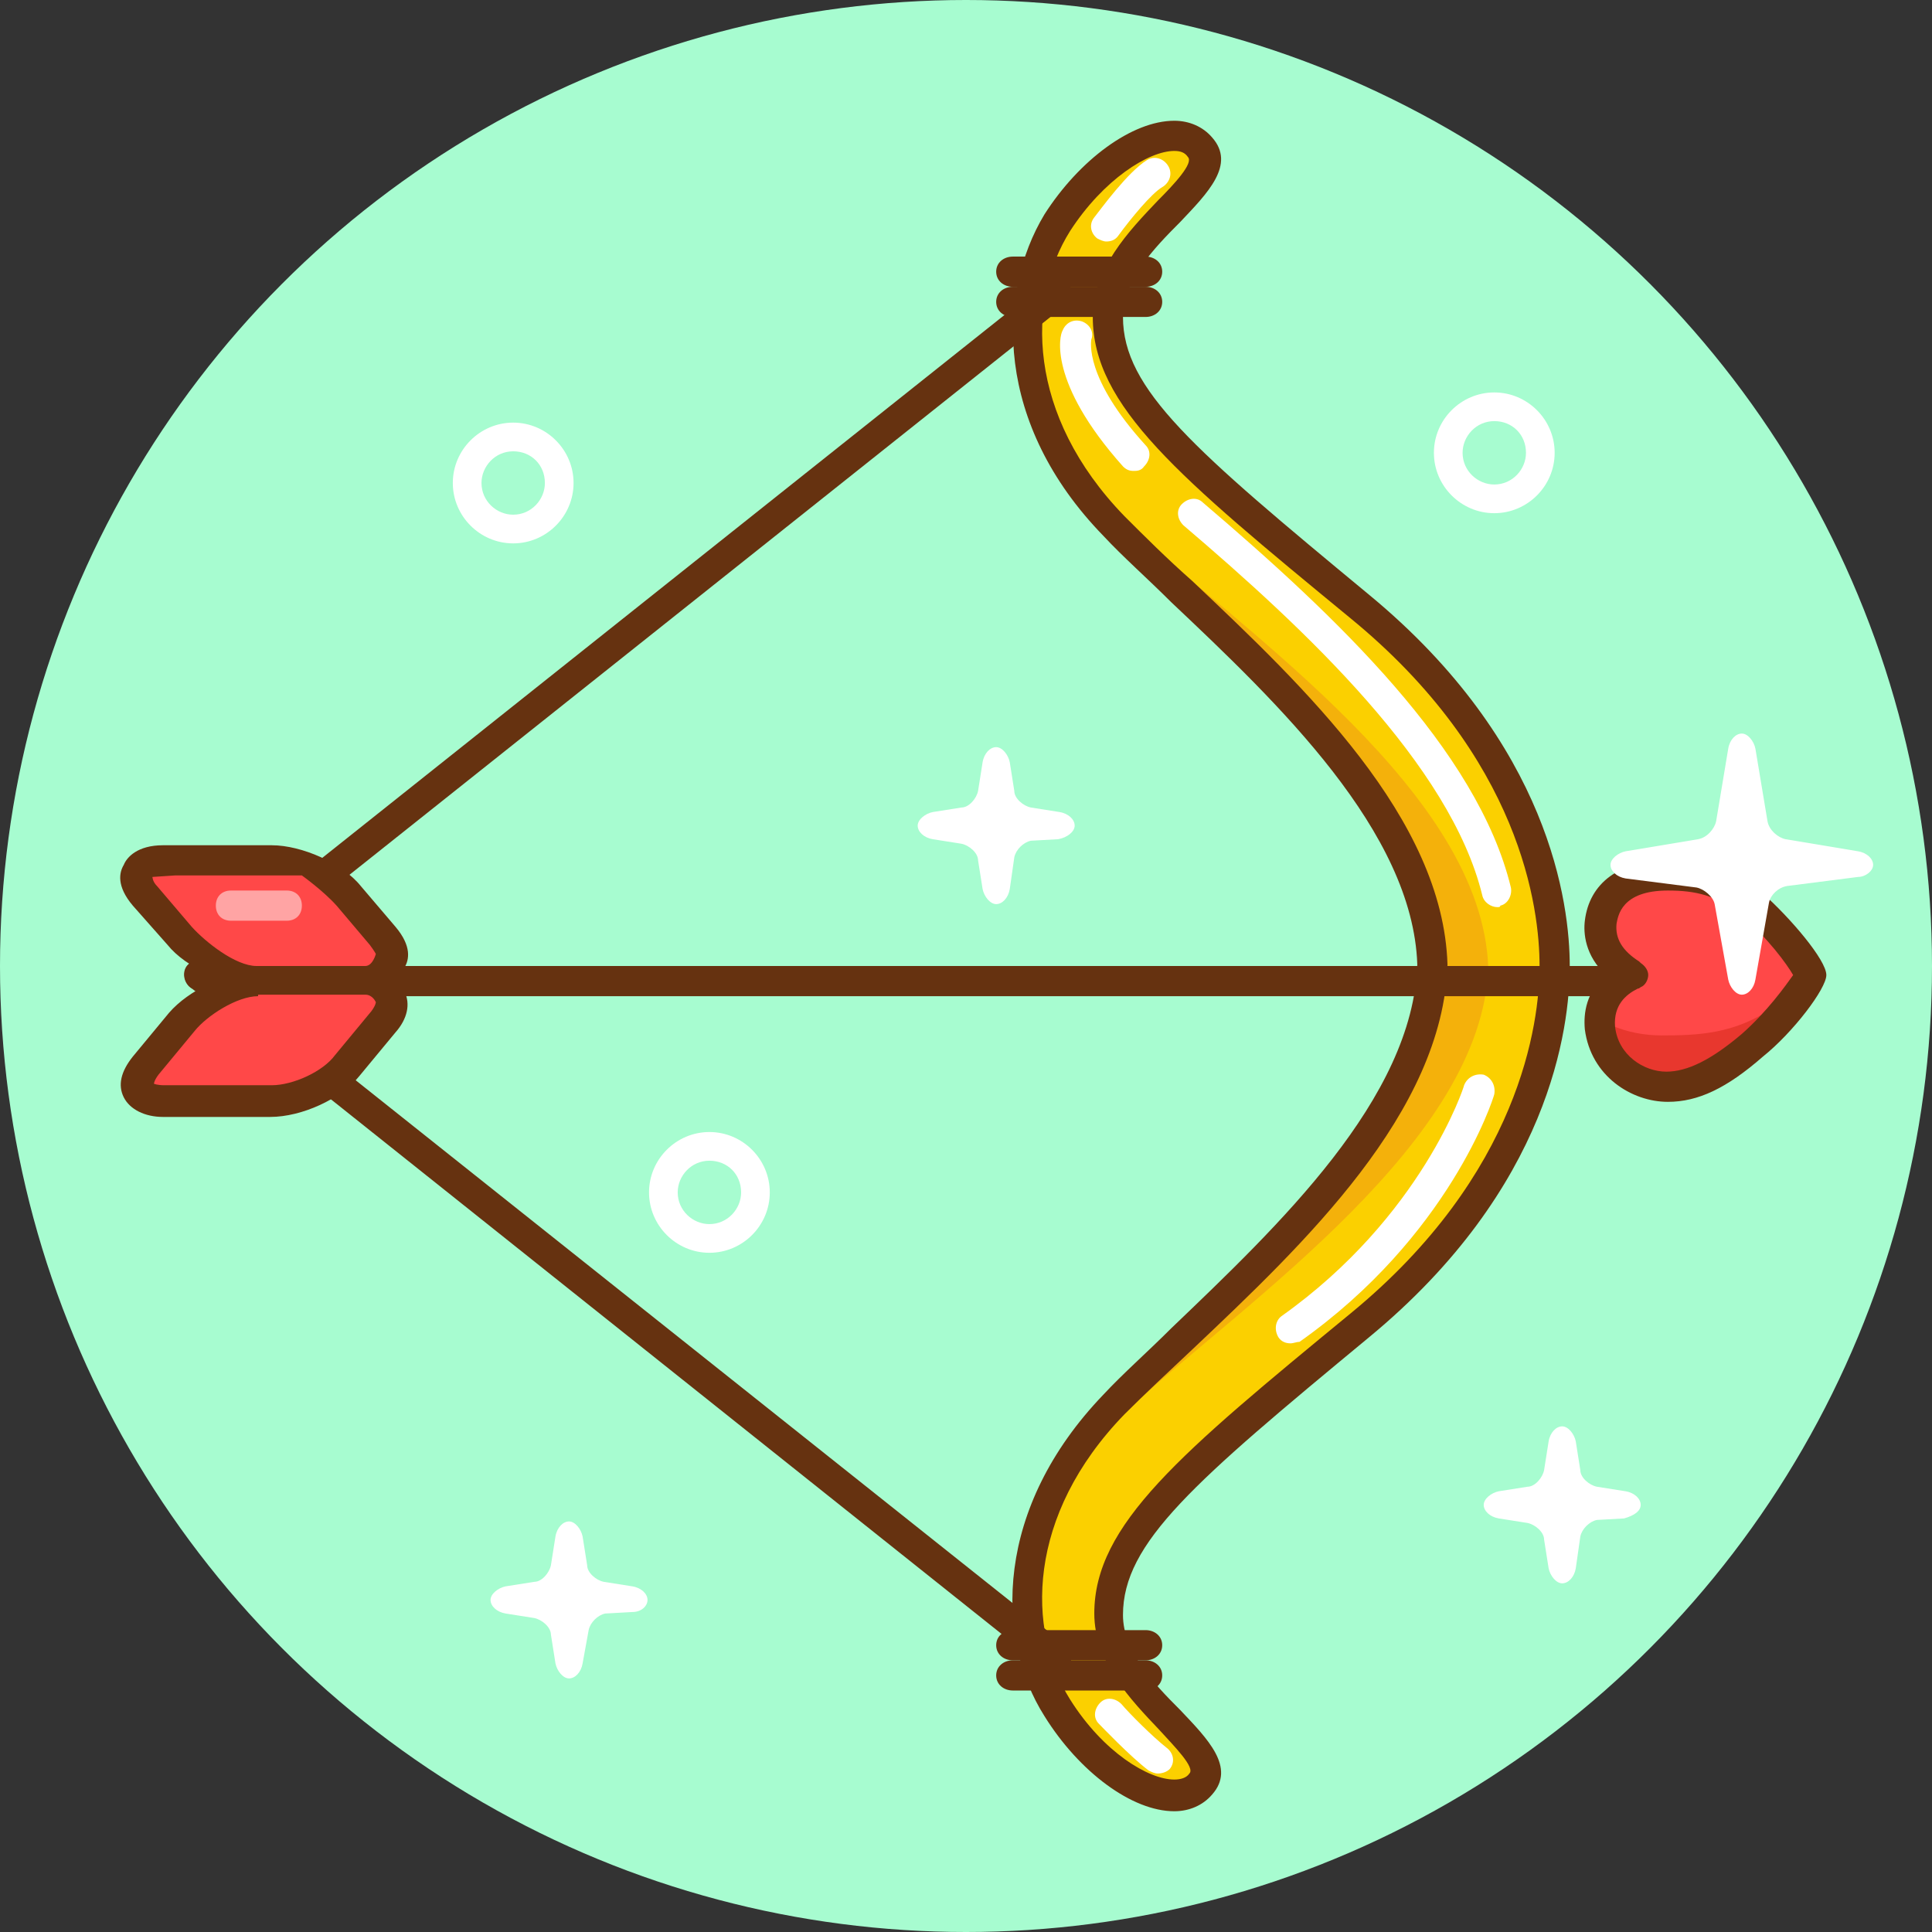 <?xml version="1.0" encoding="utf-8"?>
<!-- Generator: Adobe Illustrator 21.0.2, SVG Export Plug-In . SVG Version: 6.00 Build 0)  -->
<svg version="1.1" id="valentines" xmlns="http://www.w3.org/2000/svg" xmlns:xlink="http://www.w3.org/1999/xlink" x="0px" y="0px"
	 viewBox="0 0 128 128" style="enable-background:new 0 0 128 128;" xml:space="preserve">
<rect x="0" y="0" width="128" height="128" fill="#333333" stroke="none"/>
<style type="text/css">
	.st0{fill:#A7FCD0;}
	.st1{fill:#FBD000;}
	.st2{fill:#F4B10B;}
	.st3{fill:#663210;}
	.st4{fill:#FF4848;}
	.st5{fill:#E8372E;}
	.st6{fill:#FFFFFF;}
	.st7{opacity:0.5;fill:#FFFFFF;}
</style>
<g>
	<circle class="st0" cx="64" cy="64" r="64"/>
	<path class="st1" d="M102.7,64.1c0-6.5-3-15.8-12.7-24c-11.3-9.6-16.3-13.9-16.3-19.2s8-9,6-11.3c-1.7-2-6.4,0.4-9.3,5.1
		C67.5,19.4,67,27.5,74,34.9c6.9,7.3,20.3,17.8,20.6,29.3c-0.4,11.5-13.7,22-20.6,29.3c-7,7.4-6.5,15.5-3.7,20.1
		c2.9,4.8,7.6,7.2,9.3,5.1c2-2.3-6-6-6-11.3s5-9.7,16.3-19.2C99.7,79.9,102.7,70.6,102.7,64.1z"/>
	<path class="st2" d="M74,93.4c-2.2,2.3-3.6,4.6-4.5,6.9c1-2.3,2.7-4.6,5.2-6.9c8-7.3,23.5-17.8,23.9-29.3
		c-0.4-11.5-15.9-22-23.9-29.3c-2.5-2.3-4.2-4.6-5.2-6.9c0.9,2.3,2.3,4.6,4.5,6.9c6.9,7.3,20.3,17.8,20.6,29.3
		C94.3,75.6,80.9,86.1,74,93.4z"/>
	<path class="st2" d="M70.5,14.7c2.3-3.3,5.6-5.4,8-5.8c-2.2-0.4-5.8,1.9-8.2,5.8c-0.3,0.5-0.6,1-0.8,1.6
		C69.8,15.8,70.1,15.2,70.5,14.7z"/>
	<path class="st2" d="M70.5,113.5c-0.4-0.5-0.7-1-0.9-1.6c0.2,0.6,0.5,1.1,0.8,1.6c2.4,3.9,6,6.2,8.2,5.8
		C76,118.9,72.8,116.8,70.5,113.5z"/>
	<path class="st3" d="M13.2,65.6c-0.3,0-0.6-0.1-0.8-0.4c-0.3-0.4-0.3-1.1,0.2-1.4l56.8-45.2c0.4-0.3,1.1-0.3,1.4,0.2
		c0.3,0.4,0.3,1.1-0.2,1.4L13.8,65.4C13.6,65.5,13.4,65.6,13.2,65.6z"/>
	<path class="st3" d="M108.8,66H14.5c-0.6,0-1-0.4-1-1c0-0.6,0.4-1,1-1h94.3c0.6,0,1,0.4,1,1C109.8,65.6,109.4,66,108.8,66z"/>
	<path class="st4" d="M106.6,61.1c-0.3,2.3,1.8,3.3,2,3.5c-0.3,0.2-2.3,1-2,3.5c0.3,2.6,2.5,3.5,4.3,3.5c1.8,0,3.6-0.7,5.5-2.4
		c2.1-1.9,3.7-4.4,3.7-4.7c0-0.3-1.6-2.7-3.7-4.6c-1.9-1.7-3.6-2.4-5.5-2.4C109.1,57.6,106.9,58.6,106.6,61.1z"/>
	<path class="st5" d="M117.4,66.8c-2.5,1.7-4.9,1.8-7.3,1.8c-1.1,0-2.3-0.2-3.4-0.7c0.5,2.2,2.5,3.7,4.2,3.7c1.8,0,3.6-0.7,5.5-2.4
		c1.8-1.6,3.1-3.6,3.5-4.4C119.2,65.5,118.3,66.2,117.4,66.8z"/>
	<path class="st3" d="M110.5,73c-2.4,0-5.1-1.7-5.5-4.8c-0.1-1.1,0.1-2.5,1.4-3.6c-1.4-1.3-1.5-2.8-1.4-3.6c0.3-2.5,2.3-4,5.5-4
		c1.9,0,4.1,0.3,6.3,2.2c1.8,1.6,4.2,4.4,4.2,5.4c0,0.9-2.2,3.8-4.2,5.4C114.4,72.1,112.5,73,110.5,73z M110.5,59
		c-3.1,0-3.3,1.7-3.4,2.2c-0.1,1,0.4,1.8,1.5,2.5c0,0,0.1,0.1,0.1,0.1c0.3,0.2,0.5,0.5,0.5,0.8c0,0.3-0.2,0.7-0.5,0.8
		c0,0-0.1,0.1-0.2,0.1c-0.8,0.4-1.6,1.1-1.5,2.5c0.2,1.9,1.9,3,3.4,3c1.4,0,3-0.8,5-2.5c1.7-1.5,2.9-3.2,3.4-3.9
		c-0.4-0.7-1.7-2.5-3.4-3.9C113.8,59.3,112.3,59,110.5,59z"/>
	<path class="st4" d="M25.2,62c1,1.3,0.5,2.4-1.2,2.4h-6.8c-1.7,0-3.8-1.1-4.8-2.4L10.1,59c-1-1.3-0.5-2.4,1.2-2.4h6.8
		c1.7,0,3.8,1.1,4.8,2.4L25.2,62z"/>
	<path class="st3" d="M24.2,65.3h-7.2c-2,0-4.7-1.2-5.9-2.7L8.8,60c-1.1-1.3-0.9-2.2-0.6-2.7c0.2-0.5,0.9-1.3,2.6-1.3h7.2
		c2,0,4.7,1.2,5.9,2.7l2.3,2.7c1.1,1.3,0.9,2.2,0.6,2.7C26.6,64.5,25.9,65.3,24.2,65.3z M10.4,58.7l2.3,2.7c0.9,1,2.9,2.6,4.3,2.6
		h7.2c0.5,0,0.7-0.8,0.7-0.8c0,0-0.1-0.2-0.4-0.6L22.3,60c-0.9-1-2.3-2-2.3-2h-8.4c0,0-1.5,0.1-1.5,0.1
		C10.1,58.1,10.1,58.4,10.4,58.7z"/>
	<path class="st3" d="M69.9,110.8c-0.2,0-0.4-0.1-0.6-0.2L12.6,65.4c-0.4-0.3-0.5-1-0.2-1.4c0.3-0.4,1-0.5,1.4-0.2l56.8,45.2
		c0.4,0.3,0.5,1,0.2,1.4C70.5,110.7,70.2,110.8,69.9,110.8z"/>
	<path class="st3" d="M75.9,19h-8.8c-0.6,0-1.1-0.4-1.1-1s0.5-1,1.1-1h8.8c0.6,0,1.1,0.4,1.1,1S76.5,19,75.9,19z"/>
	<path class="st3" d="M75.9,21h-8.8c-0.6,0-1.1-0.4-1.1-1s0.5-1,1.1-1h8.8c0.6,0,1.1,0.4,1.1,1S76.5,21,75.9,21z"/>
	<path class="st3" d="M75.9,112h-8.8c-0.6,0-1.1-0.4-1.1-1s0.5-1,1.1-1h8.8c0.6,0,1.1,0.4,1.1,1S76.5,112,75.9,112z"/>
	<path class="st3" d="M75.9,110h-8.8c-0.6,0-1.1-0.4-1.1-1s0.5-1,1.1-1h8.8c0.6,0,1.1,0.4,1.1,1S76.5,110,75.9,110z"/>
	<path class="st3" d="M77.8,120L77.8,120c-2.8,0-6.3-2.6-8.6-6.3c-3.3-5.2-3.3-13.8,3.9-21.3c1.3-1.4,2.9-2.8,4.5-4.4
		c7.1-6.8,16-15.2,16.3-24.1c-0.3-8.8-9.2-17.3-16.3-24c-1.6-1.6-3.2-3-4.5-4.4c-7.2-7.4-7.1-16-3.9-21.3C71.5,10.6,75,8,77.8,8
		c1,0,1.9,0.4,2.5,1.1c1.6,1.8-0.3,3.7-2.1,5.6c-1.8,1.8-3.8,3.9-3.8,6.3c0,4.8,4.7,8.8,16.3,18.4c12,9.9,13.3,20.5,13.3,24.6
		c0,4.1-1.3,14.7-13.3,24.6c-11.6,9.6-16.3,13.6-16.3,18.4c0,2.4,2,4.5,3.8,6.3c1.8,1.9,3.7,3.8,2.1,5.6
		C79.7,119.6,78.8,120,77.8,120z M77.8,10c-1.7,0-4.7,1.9-6.9,5.3C68,19.9,68,27.5,74.5,34.2c1.3,1.3,2.8,2.8,4.5,4.3
		c7.4,7,16.6,15.7,16.9,25.4c-0.3,9.8-9.5,18.5-16.9,25.5c-1.6,1.5-3.2,3-4.5,4.3c-6.5,6.7-6.5,14.3-3.6,18.9
		c2.2,3.5,5.2,5.3,6.9,5.3l0,0c0.4,0,0.8-0.1,1-0.4c0.4-0.4-1-1.8-2-2.9c-1.9-2-4.3-4.5-4.3-7.7c0-5.9,5.7-10.6,17-19.9
		C100.7,77.8,102,67.8,102,64c0-3.8-1.2-13.8-12.6-23.1c-11.3-9.3-17-14-17-19.9c0-3.2,2.4-5.7,4.3-7.7c1.1-1.1,2.4-2.5,2-2.9
		C78.5,10.1,78.2,10,77.8,10z"/>
	<path class="st6" d="M99.2,60.1c-0.4,0-0.9-0.3-1-0.8c-2.1-8.6-11.7-17.6-19.8-24.5c-0.4-0.4-0.5-1-0.1-1.4c0.4-0.4,1-0.5,1.4-0.1
		c8.8,7.5,18.2,16.4,20.4,25.5c0.1,0.5-0.2,1.1-0.7,1.2C99.4,60.1,99.3,60.1,99.2,60.1z"/>
	<path class="st6" d="M75.1,31.2c-0.3,0-0.5-0.1-0.7-0.3c-5-5.6-4.2-8.7-4-9c0.2-0.5,0.7-0.8,1.3-0.6c0.5,0.2,0.8,0.7,0.6,1.2
		c0,0.1-0.5,2.5,3.6,7c0.4,0.4,0.3,1-0.1,1.4C75.6,31.2,75.3,31.2,75.1,31.2z"/>
	<path class="st6" d="M85.5,89c-0.3,0-0.6-0.1-0.8-0.4c-0.3-0.5-0.2-1.1,0.2-1.4C94.2,80.6,97,72,97,71.9c0.2-0.5,0.7-0.8,1.3-0.7
		c0.5,0.2,0.8,0.7,0.7,1.3c-0.1,0.4-3,9.4-12.9,16.4C85.9,88.9,85.7,89,85.5,89z"/>
	<path class="st6" d="M73.3,16c-0.2,0-0.4-0.1-0.6-0.2c-0.4-0.3-0.6-0.9-0.2-1.4c0.4-0.5,2.2-3,3.5-3.8c0.5-0.3,1.1-0.1,1.4,0.4
		c0.3,0.5,0.1,1.1-0.4,1.4c-0.7,0.4-2.1,2.1-2.9,3.2C73.9,15.9,73.6,16,73.3,16z"/>
	<path class="st6" d="M76.7,117.5c-0.2,0-0.4-0.1-0.6-0.2c-1.2-0.9-3.2-3-3.3-3.1c-0.4-0.4-0.3-1,0.1-1.4c0.4-0.4,1-0.3,1.4,0.1
		c0.5,0.6,2.1,2.2,3,2.9c0.4,0.3,0.6,0.9,0.2,1.4C77.3,117.4,77,117.5,76.7,117.5z"/>
	<path class="st7" d="M19,61h-3.7c-0.6,0-1-0.4-1-1s0.4-1,1-1H19c0.6,0,1,0.4,1,1S19.6,61,19,61z"/>
	<path class="st6" d="M124.1,57.3c0-0.4-0.4-0.8-1-0.9l-4.8-0.8c-0.5-0.1-1.1-0.6-1.2-1.2l-0.8-4.8c-0.1-0.5-0.5-1-0.9-1
		c-0.4,0-0.8,0.4-0.9,1l-0.8,4.8c-0.1,0.5-0.6,1.1-1.2,1.2l-4.8,0.8c-0.5,0.1-1,0.5-1,0.9c0,0.4,0.4,0.8,1,0.9l4.7,0.6
		c0.5,0.1,1.1,0.6,1.2,1.1l0.9,5c0.1,0.5,0.5,1,0.9,1c0.4,0,0.8-0.4,0.9-1l0.9-5.1c0.1-0.5,0.6-1,1.2-1.1l4.7-0.6
		C123.6,58.1,124.1,57.7,124.1,57.3z"/>
	<path class="st6" d="M71.2,54.7c0-0.4-0.4-0.8-1-0.9l-1.9-0.3c-0.5-0.1-1.1-0.6-1.1-1.1l-0.3-1.9c-0.1-0.5-0.5-1-0.9-1
		c-0.4,0-0.8,0.4-0.9,1l-0.3,1.9c-0.1,0.5-0.6,1.1-1.1,1.1l-1.9,0.3c-0.5,0.1-1,0.5-1,0.9c0,0.4,0.4,0.8,1,0.9l1.9,0.3
		c0.5,0.1,1.1,0.6,1.1,1.1l0.3,1.9c0.1,0.5,0.5,1,0.9,1c0.4,0,0.8-0.4,0.9-1l0.3-2.1c0.1-0.5,0.6-1,1.1-1.1l1.8-0.1
		C70.7,55.5,71.2,55.1,71.2,54.7z"/>
	<path class="st6" d="M42.9,106c0-0.4-0.4-0.8-1-0.9l-1.9-0.3c-0.5-0.1-1.1-0.6-1.1-1.1l-0.3-1.9c-0.1-0.5-0.5-1-0.9-1
		c-0.4,0-0.8,0.4-0.9,1l-0.3,1.9c-0.1,0.5-0.6,1.1-1.1,1.1l-1.9,0.3c-0.5,0.1-1,0.5-1,0.9c0,0.4,0.4,0.8,1,0.9l1.9,0.3
		c0.5,0.1,1.1,0.6,1.1,1.1l0.3,1.9c0.1,0.5,0.5,1,0.9,1c0.4,0,0.8-0.4,0.9-1L39,108c0.1-0.5,0.6-1,1.1-1.1l1.8-0.1
		C42.5,106.8,42.9,106.4,42.9,106z"/>
	<path class="st6" d="M108.7,99.7c0-0.4-0.4-0.8-1-0.9l-1.9-0.3c-0.5-0.1-1.1-0.6-1.1-1.1l-0.3-1.9c-0.1-0.5-0.5-1-0.9-1
		s-0.8,0.4-0.9,1l-0.3,1.9c-0.1,0.5-0.6,1.1-1.1,1.1l-1.9,0.3c-0.5,0.1-1,0.5-1,0.9c0,0.4,0.4,0.8,1,0.9l1.9,0.3
		c0.5,0.1,1.1,0.6,1.1,1.1l0.3,1.9c0.1,0.5,0.5,1,0.9,1s0.8-0.4,0.9-1l0.3-2.1c0.1-0.5,0.6-1,1.1-1.1l1.8-0.1
		C108.3,100.4,108.7,100.1,108.7,99.7z"/>
	<path class="st6" d="M99,34c-2.2,0-4-1.8-4-4c0-2.2,1.8-4,4-4c2.2,0,4,1.8,4,4C103,32.2,101.2,34,99,34z M99,27.9
		c-1.2,0-2.1,1-2.1,2.1c0,1.2,1,2.1,2.1,2.1c1.2,0,2.1-1,2.1-2.1C101.1,28.8,100.2,27.9,99,27.9z"/>
	<path class="st6" d="M47,83c-2.2,0-4-1.8-4-4c0-2.2,1.8-4,4-4c2.2,0,4,1.8,4,4C51,81.2,49.2,83,47,83z M47,76.9
		c-1.2,0-2.1,1-2.1,2.1c0,1.2,1,2.1,2.1,2.1c1.2,0,2.1-1,2.1-2.1C49.1,77.8,48.2,76.9,47,76.9z"/>
	<path class="st6" d="M34,36c-2.2,0-4-1.8-4-4c0-2.2,1.8-4,4-4c2.2,0,4,1.8,4,4C38,34.2,36.2,36,34,36z M34,29.9
		c-1.2,0-2.1,1-2.1,2.1c0,1.2,1,2.1,2.1,2.1c1.2,0,2.1-1,2.1-2.1C36.1,30.8,35.2,29.9,34,29.9z"/>
	<path class="st4" d="M25.2,67.7c1-1.3,0.5-2.4-1.2-2.4h-6.8c-1.7,0-3.8,1.1-4.8,2.4l-2.3,2.9C9.1,72,9.6,73,11.2,73h6.8
		c1.7,0,3.8-1.1,4.8-2.4L25.2,67.7z"/>
	<path class="st3" d="M17.9,74h-7.1c-1.2,0-2.2-0.5-2.6-1.3C7.8,71.9,8,71,8.8,70l2.4-2.9c1.3-1.5,3.8-2.7,5.9-2.7h7.1
		c1.2,0,2.2,0.5,2.6,1.3c0.4,0.8,0.2,1.8-0.6,2.7l-2.4,2.9C22.6,72.8,20,74,17.9,74z M17.1,66c-1.4,0-3.4,1.3-4.2,2.3l-2.4,2.9
		c-0.3,0.4-0.3,0.6-0.3,0.6c0,0,0.2,0.1,0.7,0.1h7.1c1.4,0,3.4-0.9,4.2-2l2.4-2.9c0.3-0.4,0.3-0.6,0.3-0.6c0,0-0.2-0.5-0.7-0.5H17.1
		z"/>
</g>
</svg>
